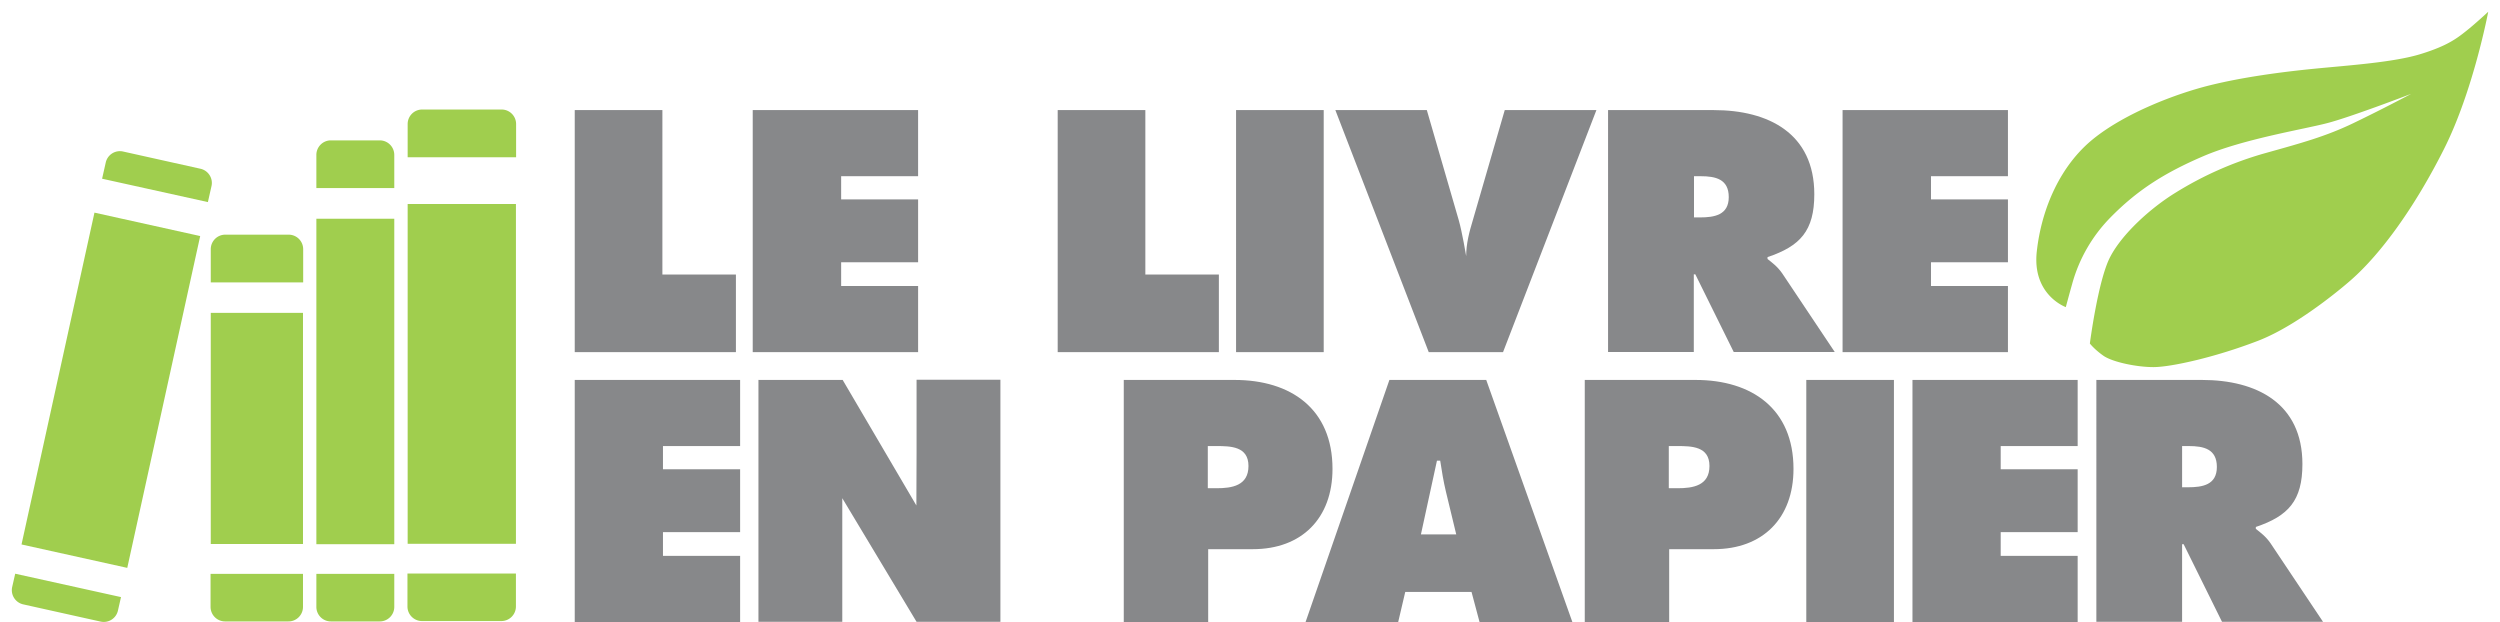 <svg width="209" height="52" fill="none" xmlns="http://www.w3.org/2000/svg"><path d="M133.46 9.204l-7.807 20.236h-6.21l-7.807-20.236h7.647l2.667 9.197c.287.993.622 3.012.622 3.012 0-1.026.256-2.019.559-3.012l2.666-9.197h7.663zM63.422 31.763h7.025l6.162 10.495s.016-2.724.016-4.438v-6.073h7.009v20.237h-7.009l-6.21-10.335v10.335h-7.009V31.747l.017.016z" fill="#87888A"/><path d="M34.08 13.145v-2.772c0-.673.542-1.217 1.212-1.217h6.642c.67 0 1.213.544 1.213 1.217v2.772H34.08zM43.131 17.055H34.08v28.408h9.052V17.055zM43.131 47.946v2.756c0 .673-.543 1.218-1.213 1.218h-6.642c-.67 0-1.213-.545-1.213-1.218v-2.756h9.068zM8.535 14.94l.304-1.346a1.213 1.213 0 011.437-.93l6.481 1.443c.655.144 1.07.8.926 1.442l-.303 1.345-8.845-1.954zM7.897 17.776L1.799 45.517l8.84 1.957 6.097-27.74-8.84-1.958zM10.116 49.917l-.255 1.122a1.213 1.213 0 01-1.437.929l-6.482-1.442a1.218 1.218 0 01-.926-1.442l.255-1.122 8.845 1.955zM17.62 23.608v-2.772c0-.673.542-1.218 1.213-1.218h5.3c.67 0 1.213.545 1.213 1.218v2.772H17.62zM25.33 26.155h-7.71V45.48h7.71V26.156zM25.33 47.978v2.756c0 .673-.542 1.218-1.213 1.218h-5.3c-.67 0-1.214-.545-1.214-1.218v-2.756h7.727zM26.448 15.725v-2.772c0-.673.543-1.218 1.213-1.218h4.087c.67 0 1.214.545 1.214 1.218v2.772h-6.514zM32.962 18.288h-6.514v27.207h6.514V18.288zM32.962 47.978v2.756c0 .673-.543 1.218-1.214 1.218h-4.087c-.67 0-1.213-.545-1.213-1.218v-2.756h6.514z" fill="#A0CE4E"/><path d="M48.048 9.204h7.328V22.95h6.147v6.49H48.048V9.203zM88.423 9.204h7.328V22.95h6.147v6.49H88.423V9.203zM110.662 9.204h-7.327V29.44h7.327V9.204zM141.602 18.176h.511c1.198 0 2.411-.192 2.411-1.698s-1.102-1.747-2.347-1.747h-.559v3.43l-.016.015zm-7.168-8.972h8.845c4.55 0 8.397 1.938 8.397 7.034 0 3.06-1.181 4.342-3.911 5.255v.16c.367.289.83.625 1.229 1.202l4.39 6.57h-8.445l-3.209-6.49h-.128v6.49h-7.168V9.203zM154.039 9.204h13.825v5.527h-6.433v1.94h6.433v5.255h-6.433v1.986h6.433v5.528h-13.825V9.204zM62.928 9.204h13.825v5.527H70.32v1.94h6.434v5.255H70.32v1.986h6.434v5.528H62.928V9.204zM48.048 31.763h13.826v5.528h-6.45v1.939h6.45v5.255h-6.45v1.987h6.45V52H48.048V31.763zM159.882 31.763h13.81v5.528h-6.434v1.939h6.434v5.255h-6.434v1.987h6.434V52h-13.81V31.763zM100.988 40.816h.718c1.277 0 2.666-.208 2.666-1.858 0-1.65-1.5-1.667-2.698-1.667h-.702v3.51l.016.015zm-7.057-9.053h9.276c4.709 0 8.19 2.42 8.19 7.435 0 4.134-2.571 6.713-6.658 6.713h-3.735V52h-7.057V31.763h-.016zM121.742 44.678l-.862-3.573c-.208-.866-.351-1.747-.479-2.596h-.271l-1.341 6.169h2.953zM116.905 52h-7.759l7.008-20.237h8.095l7.2 20.237h-7.759l-.671-2.516h-5.54l-.59 2.516h.016zM139.527 40.816h.718c1.277 0 2.666-.208 2.666-1.858 0-1.65-1.5-1.667-2.698-1.667h-.702v3.51l.016.015zm-7.057-9.053h9.276c4.71 0 8.19 2.42 8.19 7.435 0 4.134-2.57 6.713-6.657 6.713h-3.736V52h-7.057V31.763h-.016zM158.333 31.763h-7.327V52h7.327V31.763zM182.408 40.736h.511c1.198 0 2.411-.192 2.411-1.698s-1.102-1.747-2.347-1.747h-.559v3.43l-.016.015zm-7.168-8.973h8.845c4.55 0 8.397 1.94 8.397 7.034 0 3.06-1.181 4.343-3.895 5.256v.16c.367.288.83.625 1.229 1.202l4.39 6.569h-8.445l-3.209-6.49h-.128v6.49h-7.168V31.747l-.016.016z" fill="#87888A"/><path d="M172.702 25.675s-2.826-1.01-2.427-4.647c.399-3.637 1.996-7.21 4.71-9.405 2.714-2.195 6.96-3.797 9.738-4.486 2.778-.69 6.019-1.122 8.781-1.394 2.762-.273 6.657-.53 8.892-1.234 2.235-.689 3.034-1.33 3.784-1.923s1.836-1.602 1.836-1.602-1.245 6.617-3.704 11.488c-2.442 4.855-5.268 8.749-7.775 10.944 0 0-4.151 3.685-7.775 5.079-3.624 1.394-7.296 2.195-8.732 2.195-1.437 0-3.465-.433-4.199-.961-.75-.53-1.118-1.01-1.118-1.01s.687-5.335 1.709-7.258c1.005-1.923 3.352-4.054 5.428-5.336a29.214 29.214 0 017.503-3.316c3.033-.85 5.061-1.394 7.392-2.516a140.872 140.872 0 004.837-2.451s-4.997 1.922-7.024 2.451c-2.028.529-7.025 1.33-10.378 2.772-3.352 1.442-5.539 2.884-7.711 5.08a12.73 12.73 0 00-3.24 5.607c-.272.962-.527 1.923-.527 1.923z" fill="#A0CE4E"/></svg>